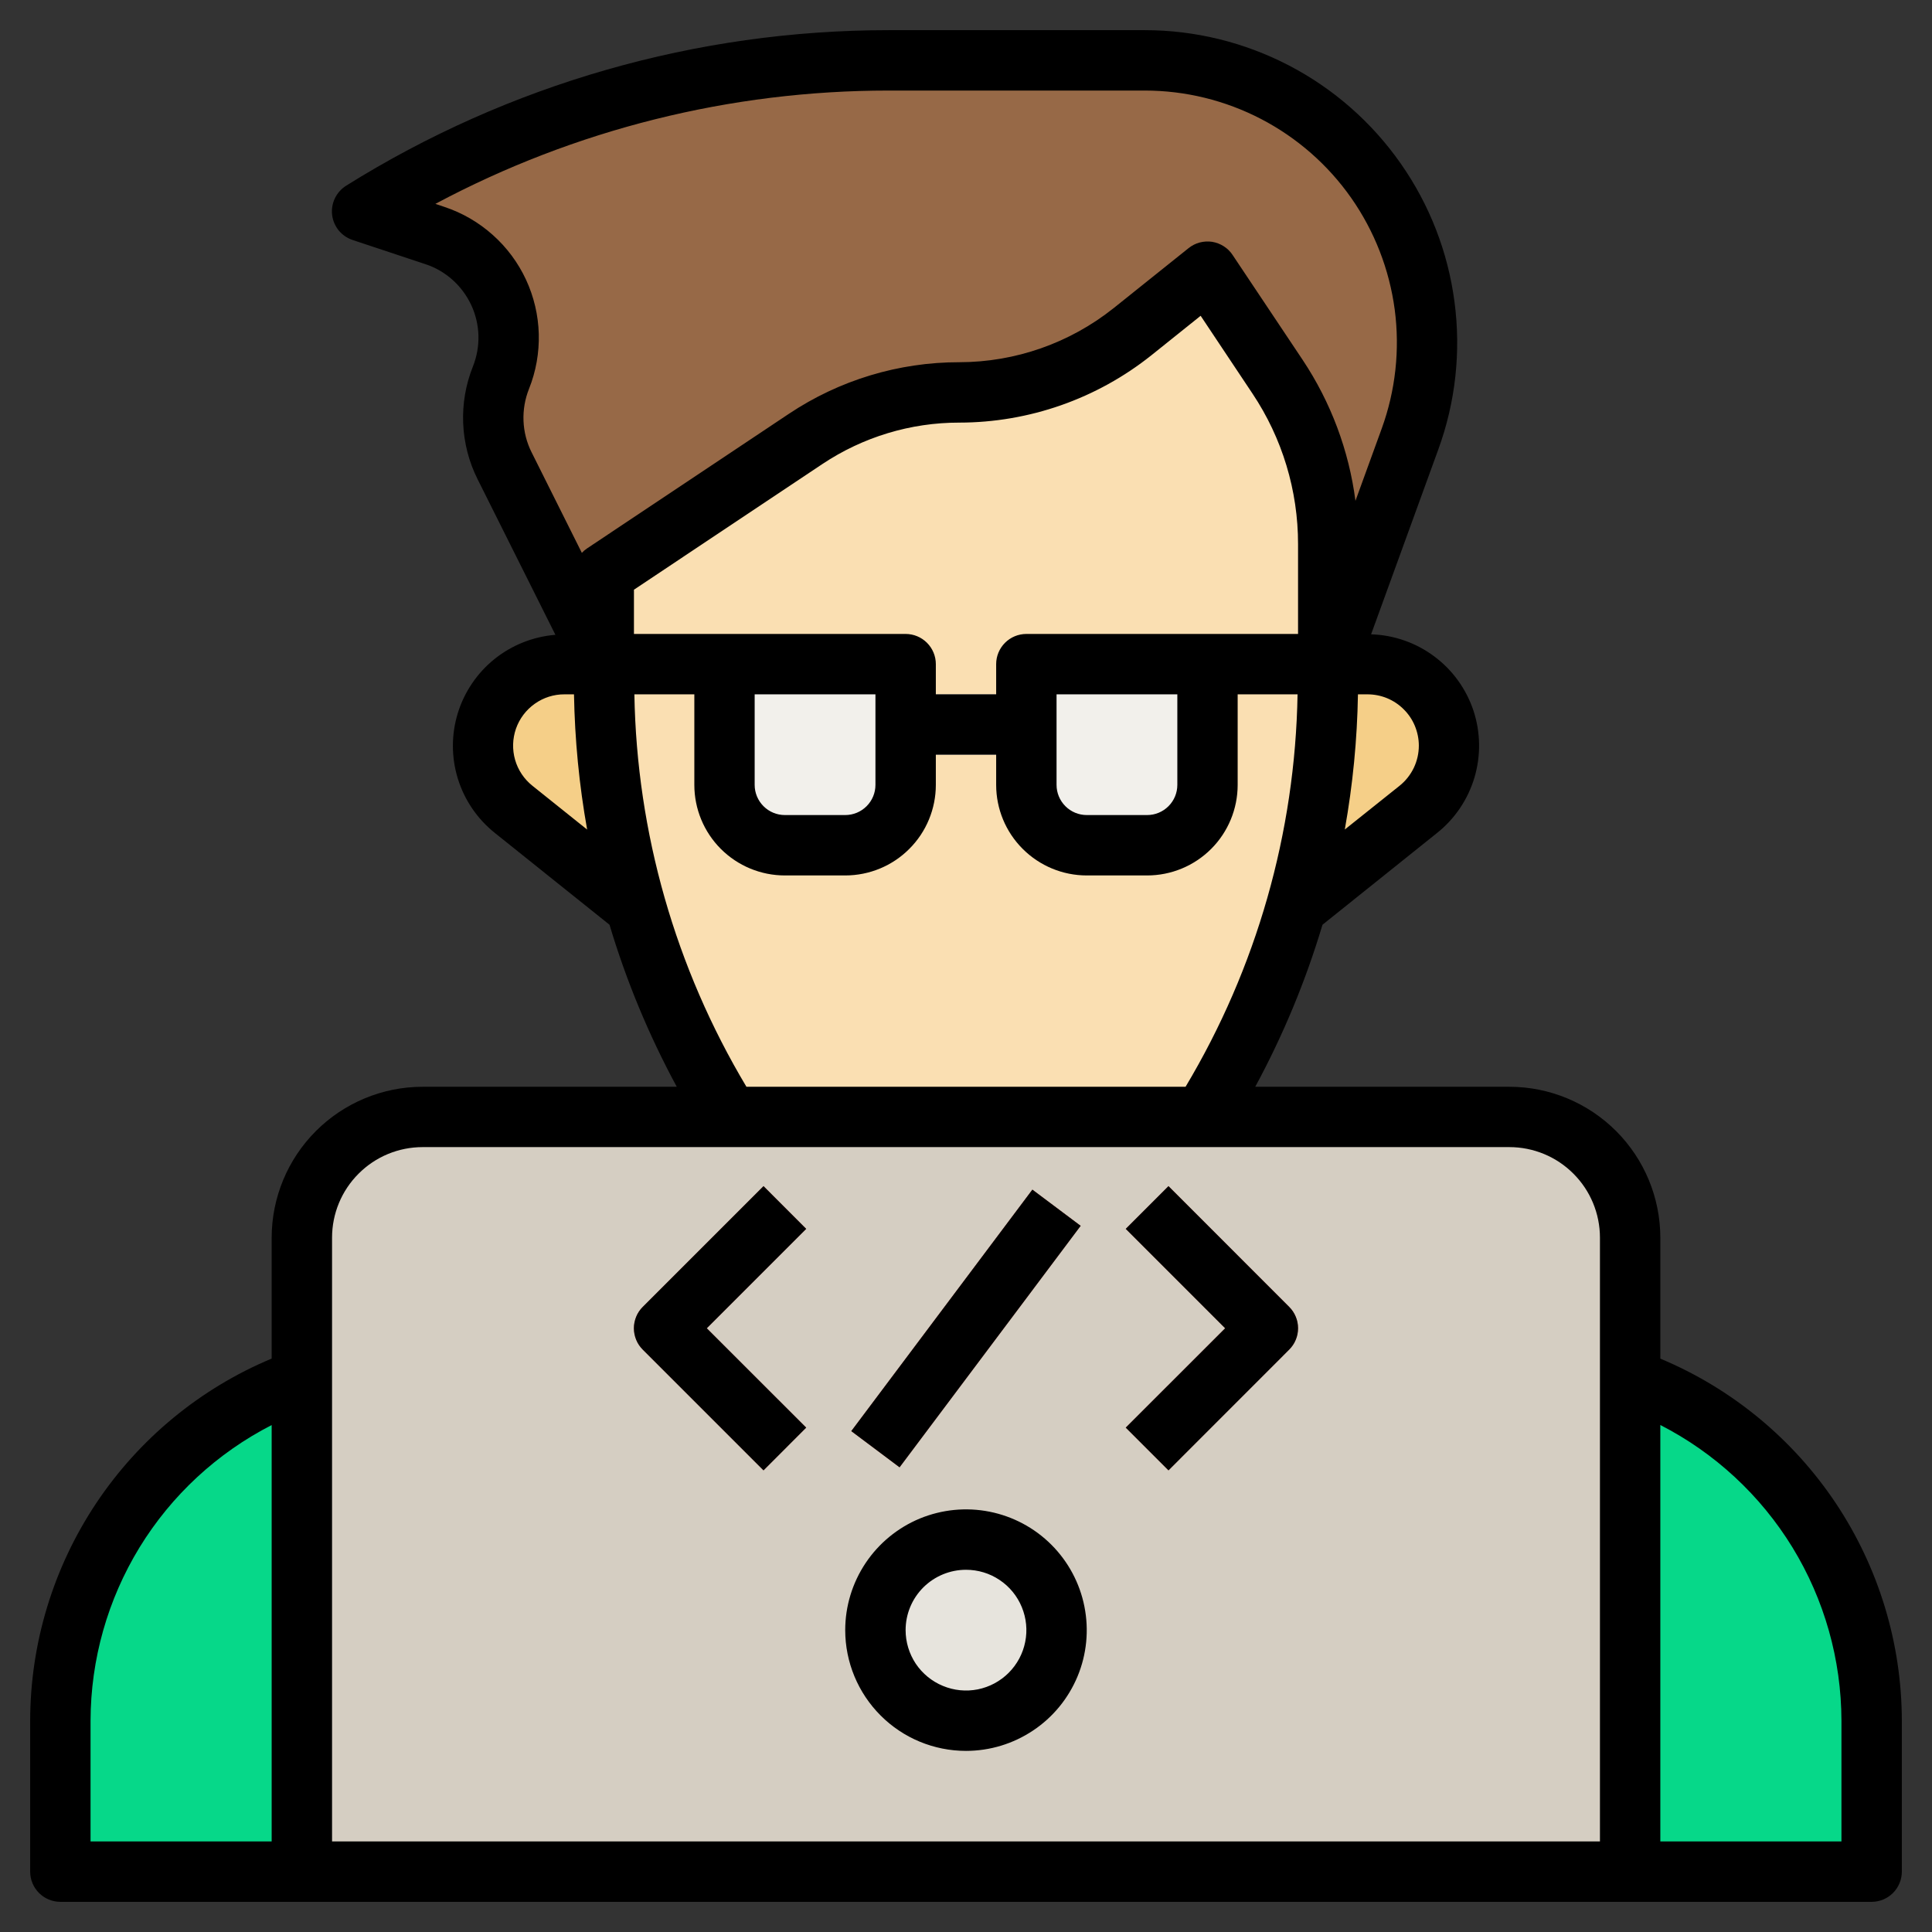 <svg width="31" height="31" viewBox="0 0 31 31" fill="none" xmlns="http://www.w3.org/2000/svg">
<rect x="0" y="0" width="31" height="31" fill="#333333" stroke="none"/>
<path d="M26.156 22.128C27.29 22.529 28.271 23.271 28.965 24.253C29.659 25.235 30.032 26.407 30.031 27.61V30.032H0.969V27.61C0.968 26.407 1.341 25.235 2.035 24.253C2.729 23.271 3.71 22.529 4.844 22.128" fill="#06D889"/>
<path d="M11.698 17.922C10.384 15.823 9.687 13.397 9.688 10.921V9.203L12.927 7.044C13.657 6.557 14.515 6.297 15.393 6.297C16.403 6.297 17.383 5.953 18.171 5.322L19.375 4.359L20.499 6.045C21.03 6.841 21.313 7.776 21.312 8.732V10.921C21.313 13.397 20.616 15.823 19.302 17.922" fill="#FADFB2"/>
<path d="M10.195 14.545C9.858 13.366 9.687 12.146 9.688 10.921V10.656H9.058C8.711 10.656 8.378 10.794 8.133 11.039C7.888 11.285 7.75 11.617 7.75 11.964C7.75 12.16 7.794 12.354 7.879 12.531C7.964 12.708 8.088 12.863 8.241 12.986L10.195 14.544V14.545ZM20.828 14.531L22.759 12.987C22.912 12.864 23.036 12.708 23.121 12.531C23.206 12.354 23.25 12.16 23.25 11.964C23.25 11.792 23.216 11.622 23.15 11.464C23.085 11.305 22.988 11.161 22.867 11.039C22.745 10.918 22.601 10.822 22.443 10.756C22.284 10.69 22.114 10.656 21.942 10.656H21.312V10.921C21.313 12.14 21.144 13.354 20.81 14.526L20.828 14.531Z" fill="#F5CF88"/>
<path d="M21.312 10.656L22.626 7.045C23.026 5.944 22.984 4.73 22.508 3.658C22.152 2.858 21.572 2.178 20.837 1.7C20.103 1.223 19.245 0.969 18.369 0.969H14.257C11.271 0.969 8.345 1.808 5.812 3.391L6.98 3.778C7.204 3.852 7.41 3.971 7.586 4.128C7.762 4.285 7.905 4.477 8.004 4.69C8.103 4.904 8.158 5.136 8.164 5.372C8.17 5.608 8.128 5.842 8.041 6.061C7.95 6.288 7.909 6.531 7.919 6.774C7.929 7.018 7.99 7.257 8.099 7.475L9.688 10.656V9.203L12.927 7.044C13.657 6.557 14.515 6.297 15.393 6.297C16.403 6.297 17.383 5.953 18.171 5.322L19.375 4.359L20.499 6.045C21.03 6.841 21.313 7.776 21.312 8.732V10.656Z" fill="#976947"/>
<path d="M11.625 10.656H14.531V12.594C14.531 12.851 14.429 13.097 14.248 13.279C14.066 13.46 13.819 13.562 13.562 13.562H12.594C12.337 13.562 12.09 13.46 11.909 13.279C11.727 13.097 11.625 12.851 11.625 12.594V10.656ZM16.469 10.656H19.375V12.594C19.375 12.851 19.273 13.097 19.091 13.279C18.91 13.46 18.663 13.562 18.406 13.562H17.438C17.181 13.562 16.934 13.46 16.753 13.279C16.571 13.097 16.469 12.851 16.469 12.594V10.656Z" fill="#F2F0EB"/>
<path d="M14.531 11.141H16.469V12.109H14.531V11.141Z" fill="#A8B0BC"/>
<path d="M4.844 30.031V19.859C4.844 19.346 5.048 18.853 5.411 18.489C5.775 18.126 6.267 17.922 6.781 17.922H24.219C24.733 17.922 25.225 18.126 25.589 18.489C25.952 18.853 26.156 19.346 26.156 19.859V30.031" fill="#D5CEC2"/>
<path d="M15.5 27.609C16.302 27.609 16.953 26.959 16.953 26.156C16.953 25.354 16.302 24.703 15.5 24.703C14.697 24.703 14.047 25.354 14.047 26.156C14.047 26.959 14.697 27.609 15.5 27.609Z" fill="#E7E4DD"/>
<path d="M12.251 23.593L10.313 21.655C10.268 21.61 10.232 21.557 10.208 21.498C10.184 21.439 10.171 21.376 10.171 21.312C10.171 21.249 10.184 21.186 10.208 21.127C10.232 21.068 10.268 21.015 10.313 20.97L12.251 19.032L12.936 19.718L11.341 21.313L12.936 22.907L12.251 23.593ZM18.749 23.593L18.063 22.907L19.658 21.313L18.063 19.718L18.749 19.032L20.686 20.97C20.731 21.015 20.767 21.068 20.791 21.127C20.816 21.186 20.828 21.249 20.828 21.312C20.828 21.376 20.816 21.439 20.791 21.498C20.767 21.557 20.731 21.61 20.686 21.655L18.749 23.593ZM13.659 22.963L16.565 19.088L17.34 19.669L14.434 23.544L13.659 22.963Z" fill="#C66B60"/>
<path d="M30.516 27.609C30.514 26.367 30.145 25.153 29.456 24.119C28.766 23.086 27.787 22.279 26.641 21.8V19.859C26.64 19.217 26.385 18.602 25.931 18.148C25.477 17.694 24.861 17.438 24.219 17.438H20.141C20.589 16.61 20.951 15.739 21.22 14.838L23.06 13.364C23.346 13.136 23.555 12.825 23.659 12.474C23.763 12.123 23.757 11.749 23.642 11.401C23.526 11.054 23.307 10.75 23.013 10.532C22.72 10.313 22.366 10.189 22 10.178L23.079 7.21C23.355 6.453 23.444 5.641 23.338 4.842C23.233 4.043 22.937 3.282 22.474 2.622C22.012 1.962 21.398 1.423 20.683 1.051C19.968 0.679 19.175 0.484 18.369 0.484H14.257C11.18 0.484 8.165 1.348 5.555 2.979C5.477 3.028 5.414 3.098 5.374 3.181C5.334 3.264 5.318 3.357 5.329 3.448C5.34 3.54 5.377 3.626 5.435 3.698C5.494 3.769 5.571 3.822 5.659 3.851L6.827 4.239C6.988 4.292 7.136 4.378 7.262 4.491C7.388 4.604 7.49 4.742 7.562 4.896C7.633 5.049 7.672 5.216 7.677 5.385C7.681 5.555 7.651 5.723 7.588 5.881C7.472 6.171 7.419 6.482 7.432 6.794C7.445 7.106 7.524 7.412 7.664 7.691L8.912 10.186C8.555 10.215 8.215 10.35 7.935 10.574C7.656 10.799 7.45 11.102 7.345 11.445C7.24 11.788 7.241 12.154 7.347 12.496C7.453 12.839 7.66 13.141 7.94 13.365L9.78 14.838C10.049 15.739 10.411 16.61 10.859 17.438H6.781C6.139 17.438 5.523 17.694 5.069 18.148C4.615 18.602 4.36 19.217 4.359 19.859V21.799C3.213 22.278 2.234 23.085 1.544 24.119C0.855 25.153 0.486 26.367 0.484 27.609V30.031C0.484 30.16 0.535 30.283 0.626 30.374C0.717 30.465 0.84 30.516 0.969 30.516H30.031C30.16 30.516 30.283 30.465 30.374 30.374C30.465 30.283 30.516 30.16 30.516 30.031V27.609ZM19.375 10.172H16.469C16.34 10.172 16.217 10.223 16.126 10.314C16.035 10.405 15.984 10.528 15.984 10.656V11.141H15.016V10.656C15.016 10.528 14.965 10.405 14.874 10.314C14.783 10.223 14.66 10.172 14.531 10.172H10.172V9.462L13.195 7.446C13.846 7.012 14.611 6.78 15.393 6.781C16.512 6.78 17.599 6.399 18.474 5.701L19.265 5.067L20.096 6.314C20.574 7.029 20.829 7.871 20.828 8.732V10.172H19.375ZM18.891 11.141V12.594C18.891 12.722 18.84 12.845 18.749 12.936C18.658 13.027 18.535 13.078 18.406 13.078H17.438C17.309 13.078 17.186 13.027 17.095 12.936C17.004 12.845 16.953 12.722 16.953 12.594V11.141H18.891ZM14.047 11.141V12.594C14.047 12.722 13.996 12.845 13.905 12.936C13.814 13.027 13.691 13.078 13.562 13.078H12.594C12.465 13.078 12.342 13.027 12.251 12.936C12.16 12.845 12.109 12.722 12.109 12.594V11.141H14.047ZM22.766 11.964C22.766 12.088 22.738 12.21 22.685 12.321C22.631 12.433 22.553 12.531 22.457 12.608L21.578 13.31C21.706 12.594 21.777 11.868 21.789 11.141H21.942C22.05 11.141 22.157 11.162 22.257 11.203C22.357 11.245 22.448 11.305 22.524 11.382C22.601 11.458 22.662 11.549 22.703 11.649C22.744 11.749 22.766 11.856 22.766 11.964ZM8.488 6.24C8.6 5.96 8.653 5.66 8.645 5.359C8.637 5.057 8.567 4.761 8.44 4.487C8.313 4.214 8.131 3.969 7.906 3.769C7.681 3.568 7.418 3.415 7.131 3.32L6.986 3.271C9.224 2.077 11.721 1.453 14.257 1.453H18.369C19.019 1.453 19.659 1.61 20.236 1.91C20.812 2.21 21.308 2.644 21.681 3.176C22.054 3.709 22.293 4.323 22.379 4.967C22.464 5.612 22.392 6.267 22.17 6.878L21.749 8.036C21.644 7.227 21.354 6.454 20.902 5.775L19.777 4.09C19.74 4.034 19.692 3.987 19.635 3.951C19.579 3.915 19.515 3.891 19.449 3.88C19.383 3.87 19.315 3.874 19.25 3.891C19.185 3.908 19.125 3.939 19.072 3.981L17.869 4.944C17.165 5.505 16.293 5.811 15.393 5.812C14.419 5.811 13.467 6.1 12.658 6.64L9.419 8.8C9.389 8.82 9.361 8.844 9.336 8.871L8.53 7.258C8.451 7.101 8.407 6.929 8.4 6.754C8.393 6.578 8.423 6.403 8.488 6.24ZM8.543 12.608C8.41 12.502 8.312 12.356 8.265 12.192C8.218 12.028 8.223 11.853 8.279 11.692C8.336 11.53 8.441 11.391 8.581 11.292C8.72 11.193 8.887 11.14 9.058 11.141H9.21C9.223 11.868 9.293 12.594 9.421 13.311L8.543 12.608ZM10.179 11.141H11.141V12.594C11.141 12.979 11.294 13.349 11.566 13.621C11.839 13.894 12.208 14.047 12.594 14.047H13.562C13.948 14.047 14.318 13.894 14.59 13.621C14.863 13.349 15.016 12.979 15.016 12.594V12.109H15.984V12.594C15.984 12.979 16.137 13.349 16.41 13.621C16.683 13.894 17.052 14.047 17.438 14.047H18.406C18.792 14.047 19.161 13.894 19.434 13.621C19.706 13.349 19.859 12.979 19.859 12.594V11.141H20.82C20.782 13.361 20.163 15.532 19.023 17.438H11.977C10.837 15.532 10.217 13.361 10.179 11.141ZM6.781 18.406H24.219C24.604 18.406 24.974 18.559 25.246 18.832C25.519 19.104 25.672 19.474 25.672 19.859V29.547H5.328V19.859C5.328 19.474 5.481 19.104 5.754 18.832C6.026 18.559 6.396 18.406 6.781 18.406ZM1.453 27.609C1.455 26.628 1.727 25.666 2.239 24.829C2.752 23.992 3.486 23.313 4.359 22.866V29.547H1.453V27.609ZM29.547 29.547H26.641V22.865C27.514 23.312 28.248 23.992 28.761 24.829C29.273 25.666 29.545 26.628 29.547 27.609V29.547Z" fill="black"/>
<path d="M15.5 28.094C15.883 28.094 16.258 27.98 16.576 27.767C16.895 27.555 17.143 27.252 17.29 26.898C17.437 26.544 17.475 26.154 17.4 25.778C17.326 25.403 17.141 25.057 16.87 24.786C16.599 24.515 16.254 24.331 15.878 24.256C15.502 24.181 15.113 24.22 14.758 24.366C14.405 24.513 14.102 24.761 13.889 25.08C13.676 25.399 13.562 25.773 13.562 26.156C13.562 26.67 13.767 27.163 14.13 27.526C14.493 27.89 14.986 28.094 15.5 28.094ZM15.5 25.188C15.692 25.188 15.879 25.244 16.038 25.351C16.198 25.457 16.322 25.609 16.395 25.786C16.468 25.963 16.488 26.157 16.45 26.345C16.413 26.533 16.32 26.706 16.185 26.841C16.049 26.977 15.877 27.069 15.689 27.107C15.501 27.144 15.306 27.125 15.129 27.051C14.952 26.978 14.801 26.854 14.694 26.695C14.588 26.535 14.531 26.348 14.531 26.156C14.531 25.899 14.633 25.653 14.815 25.471C14.997 25.29 15.243 25.188 15.5 25.188ZM12.251 23.593L12.936 22.907L11.341 21.313L12.936 19.718L12.251 19.032L10.313 20.97C10.268 21.015 10.232 21.068 10.208 21.127C10.184 21.186 10.171 21.249 10.171 21.312C10.171 21.376 10.184 21.439 10.208 21.498C10.232 21.557 10.268 21.61 10.313 21.655L12.251 23.593ZM18.749 23.593L20.686 21.655C20.731 21.61 20.767 21.557 20.791 21.498C20.816 21.439 20.828 21.376 20.828 21.312C20.828 21.249 20.816 21.186 20.791 21.127C20.767 21.068 20.731 21.015 20.686 20.97L18.749 19.032L18.063 19.718L19.658 21.313L18.063 22.907L18.749 23.593ZM13.659 22.963L16.565 19.088L17.34 19.669L14.434 23.544L13.659 22.963Z" fill="black"/>
</svg>
